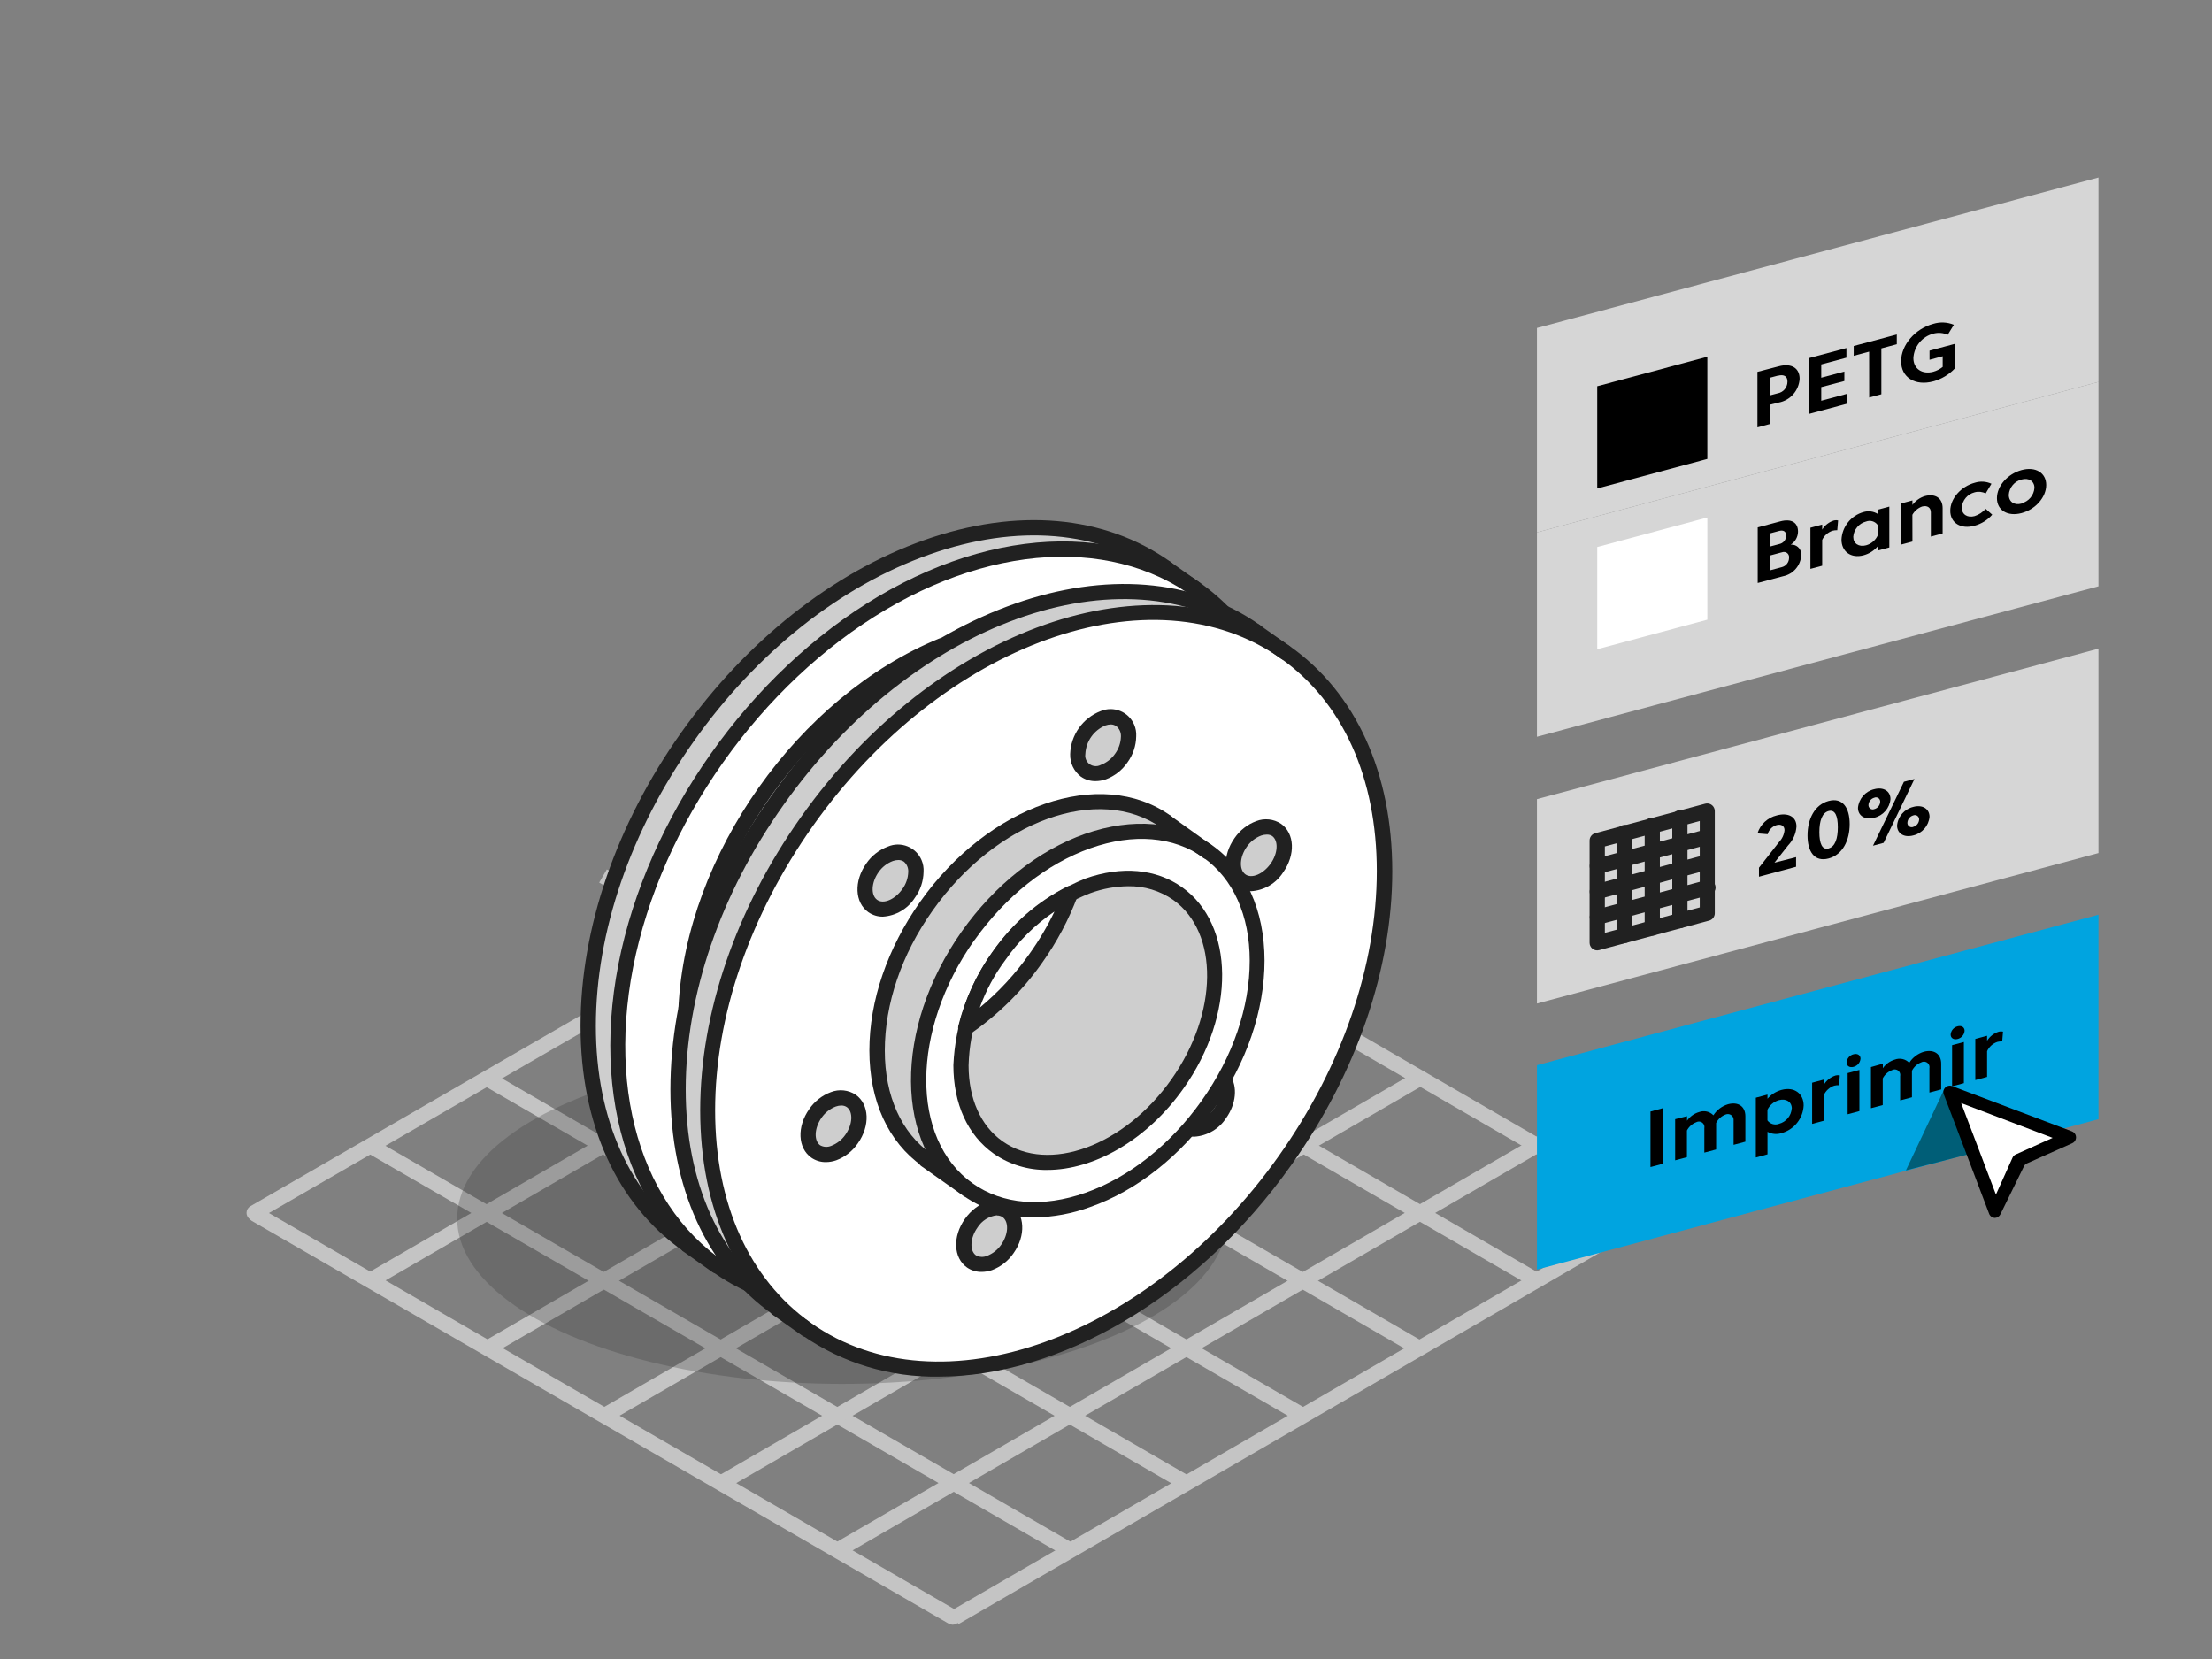 <svg xmlns="http://www.w3.org/2000/svg" xmlns:xlink="http://www.w3.org/1999/xlink" id="Camada_1" x="0px" y="0px" width="400px" height="300px" viewBox="0 0 400 300" xml:space="preserve"><rect x="0" y="0" width="400" height="300" fill="#808080" stroke="none"/><title>Orcamento de impressão 3D-05.3</title><rect x="223.621" y="91.236" transform="matrix(-0.501 0.865 -0.865 -0.501 490.587 70.421)" fill="#C4C4C4" width="2.76" height="170.68"></rect><rect x="202.517" y="103.412" transform="matrix(-0.501 0.865 -0.865 -0.501 469.44 106.978)" fill="#C4C4C4" width="2.76" height="170.67"></rect><rect x="181.543" y="115.887" transform="matrix(-0.501 0.866 -0.866 -0.501 448.549 143.39)" fill="#C4C4C4" width="2.76" height="170.329"></rect><rect x="170.708" y="145.92" transform="matrix(-0.501 0.866 -0.866 -0.501 447.992 179.956)" fill="#C4C4C4" width="2.76" height="146.56"></rect><rect x="150.073" y="158.882" transform="matrix(-0.501 0.866 -0.866 -0.501 427.79 216.523)" fill="#C4C4C4" width="2.76" height="145.499"></rect><path fill="#C4C4C4" d="M193.34,281.62c-0.243-0.001-0.481-0.067-0.69-0.19l-126-72.82c-0.626-0.434-0.782-1.293-0.349-1.92 c0.386-0.557,1.118-0.751,1.729-0.459l126,72.819c0.657,0.386,0.878,1.231,0.492,1.889 C194.275,281.358,193.826,281.617,193.34,281.62z"></path><path fill="#C4C4C4" d="M172.24,293.8c-0.243-0.001-0.481-0.066-0.69-0.19l-126-72.819c-0.657-0.4-0.865-1.258-0.465-1.915 s1.258-0.865,1.915-0.465l126,72.82c0.657,0.385,0.877,1.23,0.491,1.889c-0.246,0.419-0.695,0.678-1.182,0.681H172.24z"></path><rect x="161.02" y="248.419" transform="matrix(-0.865 0.501 -0.501 -0.865 584.212 342.677)" fill="#C4C4C4" width="170.129" height="2.76"></rect><rect x="139.93" y="236.217" transform="matrix(-0.865 0.501 -0.501 -0.865 538.758 330.482)" fill="#C4C4C4" width="170.131" height="2.76"></rect><rect x="120.481" y="230.133" transform="matrix(-0.865 0.501 -0.501 -0.865 476.906 334.926)" fill="#C4C4C4" width="145.98" height="2.76"></rect><rect x="99.378" y="217.954" transform="matrix(-0.865 0.501 -0.501 -0.865 431.438 322.782)" fill="#C4C4C4" width="145.98" height="2.761"></rect><path fill="#C4C4C4" d="M67,232.88c-0.763-0.005-1.376-0.626-1.371-1.389c0.003-0.486,0.262-0.935,0.681-1.181L213.56,145 c0.627-0.434,1.486-0.277,1.92,0.349c0.435,0.626,0.278,1.486-0.349,1.92c-0.061,0.042-0.125,0.079-0.191,0.111L67.74,232.689 C67.516,232.822,67.26,232.889,67,232.88z"></path><path fill="#C4C4C4" d="M45.95,220.7c-0.763-0.005-1.377-0.627-1.372-1.389c0.004-0.486,0.263-0.936,0.682-1.182l148.08-85.54 c0.627-0.434,1.486-0.277,1.92,0.349c0.434,0.627,0.277,1.486-0.349,1.92c-0.061,0.042-0.125,0.079-0.191,0.11L46.64,220.51 C46.431,220.633,46.193,220.699,45.95,220.7z"></path><rect x="76.676" y="199.664" transform="matrix(-0.865 0.501 -0.501 -0.865 402.448 293.989)" fill="#C4C4C4" width="170.13" height="2.76"></rect><polygon fill="#D6D6D6" points="379.47,154.26 277.93,181.47 277.93,144.51 379.47,117.3 "></polygon><polygon fill="#D6D6D6" points="379.47,106.02 277.93,133.23 277.93,96.27 379.47,69.06 "></polygon><polygon fill="#D6D6D6" points="379.47,69.06 277.93,96.27 277.93,59.31 379.47,32.1 "></polygon><polygon fill="#00A4E0" points="379.47,202.38 277.93,229.58 277.93,192.62 379.47,165.41 "></polygon><path d="M317.85,105.42V95.37l4.08-1.09c2-0.54,3.21,0.2,3.21,1.86c-0.015,0.954-0.507,1.836-1.311,2.35 c0.97-0.075,1.816,0.649,1.892,1.619c0.007,0.093,0.007,0.188-0.001,0.281c-0.09,1.86-1.427,3.423-3.25,3.8L317.85,105.42z  M321.76,96l-1.75,0.47v2.38l1.75-0.47c0.718-0.146,1.235-0.776,1.24-1.51C323,96.09,322.49,95.82,321.76,96z M322.199,99.88 l-2.189,0.59v2.68l2.189-0.59c0.776-0.193,1.321-0.89,1.32-1.69c0.068-0.515-0.293-0.987-0.808-1.056 c-0.175-0.023-0.353,0.003-0.513,0.076V99.88z"></path><path d="M329.51,97.64v4.66l-2.13,0.57v-7.44l2.13-0.57v0.91c0.488-0.799,1.254-1.39,2.149-1.66c0.24-0.056,0.49-0.056,0.73,0 l-0.15,1.77c-0.286-0.011-0.572,0.02-0.85,0.09C330.559,96.242,329.877,96.847,329.51,97.64z"></path><path d="M339.539,92.92v-0.75l2.11-0.56V99l-2.11,0.56v-0.75c-0.664,0.778-1.55,1.336-2.539,1.6c-2.311,0.62-4-0.69-4-2.82 c0.11-2.356,1.725-4.375,4-5C337.855,92.338,338.778,92.458,339.539,92.92z M339.539,96.85v-1.92 c-0.474-0.659-1.333-0.914-2.09-0.62c-1.29,0.325-2.227,1.442-2.319,2.77c0,1.21,1,1.88,2.319,1.53 C338.37,98.356,339.133,97.713,339.539,96.85z"></path><path d="M345.829,97.93l-2.13,0.57v-7.44l2.13-0.57v0.82c0.556-0.765,1.346-1.327,2.25-1.6c1.881-0.51,3.21,0.37,3.21,2.17v4.58 l-2.13,0.57v-4.38c0-0.83-0.609-1.32-1.6-1.05c-0.739,0.273-1.355,0.802-1.74,1.49L345.829,97.93z"></path><path d="M352.67,92.37c0-2.18,1.899-4.4,4.449-5.08c0.989-0.312,2.059-0.244,3,0.19l-1.05,1.75c-0.617-0.316-1.332-0.388-2-0.2 c-1.29,0.325-2.227,1.442-2.319,2.77c0,1.21,1,1.88,2.319,1.53c0.775-0.249,1.467-0.706,2-1.32l1.19,1.06 c-0.846,0.974-1.964,1.67-3.21,2C354.57,95.76,352.67,94.55,352.67,92.37z"></path><path d="M365.57,85c2.561-0.69,4.45,0.52,4.45,2.7c0,2.18-1.9,4.4-4.45,5.08c-2.55,0.68-4.46-0.521-4.46-2.7 C361.11,87.9,363,85.71,365.57,85z M365.57,91c1.291-0.325,2.227-1.442,2.32-2.77c0-1.21-1-1.88-2.32-1.52 c-1.29,0.325-2.227,1.442-2.319,2.77c0,1.27,1.01,1.94,2.319,1.58V91z"></path><path d="M300.659,200.4v10.05l-2.199,0.59V201L300.659,200.4z"></path><path d="M305.07,201.84v0.82c0.521-0.752,1.283-1.303,2.16-1.561c0.908-0.346,1.935-0.117,2.61,0.58 c0.612-0.965,1.554-1.676,2.649-2c1.851-0.5,3.13,0.41,3.13,2.17v4.601l-2.13,0.569v-4.399c0.064-0.576-0.351-1.096-0.927-1.159 c-0.182-0.021-0.365,0.007-0.533,0.079c-0.738,0.278-1.346,0.824-1.7,1.53c0,0.16,0,0.32,0,0.479v4.31l-2.13,0.57V204 c0.106-0.542-0.247-1.067-0.789-1.174c-0.229-0.045-0.466-0.008-0.671,0.104c-0.729,0.273-1.331,0.809-1.689,1.5v4.82l-2.13,0.57 v-7.44L305.07,201.84z"></path><path d="M326.159,199.9c-0.11,2.356-1.725,4.375-4,5c-0.843,0.279-1.764,0.191-2.54-0.24v4.08l-2.109,0.57V198.5l2.109-0.561v0.75 c0.667-0.776,1.552-1.334,2.54-1.6C324.47,196.46,326.159,197.77,326.159,199.9z M324.02,200.47c0-1.21-1-1.88-2.32-1.53 c-0.916,0.25-1.679,0.885-2.09,1.74v1.92c0.474,0.659,1.334,0.914,2.09,0.62c1.276-0.329,2.201-1.436,2.301-2.75H324.02z"></path><path d="M329.82,198v4.66l-2.13,0.57v-7.44l2.13-0.57v0.91c0.49-0.798,1.255-1.388,2.15-1.66c0.24-0.056,0.489-0.056,0.729,0 l-0.149,1.771c-0.286-0.016-0.572,0.012-0.851,0.08C330.867,196.595,330.186,197.203,329.82,198z"></path><path d="M335.18,190.641c0.71-0.19,1.26,0.159,1.26,0.799c-0.057,0.714-0.564,1.311-1.26,1.48c-0.71,0.189-1.26-0.16-1.26-0.811 C333.981,191.4,334.488,190.809,335.18,190.641z M334.11,194.05l2.13-0.569v7.439l-2.13,0.57V194.05z"></path><path d="M340.48,192.35v0.82c0.521-0.752,1.283-1.302,2.16-1.561c0.907-0.346,1.934-0.117,2.61,0.58 c0.613-0.963,1.555-1.674,2.649-2c1.851-0.489,3.13,0.41,3.13,2.17V197l-2.13,0.57v-4.4c0.106-0.542-0.247-1.067-0.789-1.174 c-0.229-0.044-0.466-0.008-0.671,0.104c-0.739,0.278-1.346,0.824-1.7,1.53c0,0.16,0,0.32,0,0.479v4.311l-2.13,0.57v-4.4 c0.112-0.541-0.235-1.07-0.775-1.182c-0.233-0.049-0.476-0.013-0.685,0.102c-0.729,0.273-1.332,0.808-1.689,1.5v4.82l-2.131,0.57 v-7.44L340.48,192.35z"></path><path d="M354,185.59c0.71-0.189,1.26,0.16,1.26,0.811c-0.058,0.713-0.565,1.31-1.26,1.479c-0.711,0.19-1.261-0.16-1.261-0.8 C352.792,186.363,353.301,185.762,354,185.59z M353,189l2.13-0.57v7.44l-2.13,0.569V189z"></path><path d="M359.329,190.08v4.66l-2.13,0.57v-7.44l2.13-0.57v0.91c0.489-0.799,1.254-1.39,2.15-1.66c0.24-0.057,0.49-0.057,0.73,0 l-0.15,1.771c-0.286-0.016-0.572,0.012-0.85,0.08C360.377,188.675,359.697,189.283,359.329,190.08z"></path><path d="M320,73.19v3.5l-2.2,0.59V67.24l3.84-1c2.31-0.62,3.79,0.31,3.79,2.26c-0.129,2.13-1.692,3.899-3.79,4.29L320,73.19z  M321.46,67.93L320,68.32v3.19l1.46-0.39c1.011-0.173,1.755-1.044,1.77-2.07c0.04-0.95-0.59-1.42-1.72-1.11L321.46,67.93z"></path><path d="M327.14,64.75l6.75-1.81v1.74l-4.55,1.22v2.4l4.18-1.12v1.72l-4.18,1.1v2.46l4.66-1.25V73l-6.891,1.85L327.14,64.75z"></path><path d="M338,63.59l-2.79,0.75v-1.77l7.79-2.08v1.76L340.21,63v8.29l-2.2,0.59L338,63.59z"></path><path d="M346,64.75c0,1.94,1.579,3,3.6,2.47c0.62-0.17,1.198-0.467,1.7-0.87v-1.93l-2.38,0.64v-1.65l4.58-1.23v4.44 c-1.062,1.123-2.41,1.932-3.9,2.34c-3.29,0.88-5.82-0.71-5.82-3.64c0-2.93,2.53-5.88,5.82-6.76c1.222-0.379,2.538-0.319,3.72,0.17 l-1.109,1.81c-0.82-0.368-1.743-0.438-2.61-0.2C347.569,60.872,346.114,62.654,346,64.75z"></path><polygon points="308.74,82.99 288.83,88.33 288.83,69.84 308.74,64.51 "></polygon><polygon fill="#FFFFFF" points="308.74,112.06 288.83,117.4 288.83,98.92 308.74,93.58 "></polygon><path d="M320.88,156l3.909-1v1.74l-6.71,1.8v-1.63l3.62-4.63c0.569-0.585,0.922-1.348,1-2.16c0-0.76-0.6-1.15-1.43-0.92 c-0.787,0.236-1.398,0.859-1.62,1.649l-1.84-0.149c0.51-1.622,1.836-2.857,3.49-3.25c2-0.55,3.56,0.2,3.56,2 c-0.083,1.282-0.618,2.494-1.51,3.42L320.88,156z"></path><path d="M330.67,144.84c2.54-0.68,3.81,1.23,3.81,4.18c0,2.95-1.27,5.541-3.81,6.22s-3.811-1.221-3.811-4.17 C326.86,148.12,328.13,145.53,330.67,144.84z M330.67,153.42c1.17-0.311,1.67-1.779,1.67-3.83c0-2.05-0.5-3.24-1.67-2.93 s-1.67,1.78-1.67,3.82c0,2.04,0.5,3.26,1.67,2.95V153.42z"></path><path d="M338.92,142.71c1.68-0.45,2.939,0.36,2.939,1.79c-0.151,1.64-1.336,2.998-2.939,3.37c-1.681,0.45-2.94-0.36-2.94-1.79 C336.131,144.44,337.316,143.083,338.92,142.71z M338.92,146.32c0.609-0.156,1.047-0.691,1.08-1.32 c0.028-0.419-0.287-0.782-0.706-0.811c-0.121-0.009-0.243,0.012-0.354,0.061c-0.604,0.161-1.033,0.696-1.06,1.32 c-0.017,0.425,0.315,0.783,0.74,0.799C338.722,146.373,338.824,146.356,338.92,146.32z M344.289,141.37l1.91-0.51l-5.58,11.55 l-1.92,0.52L344.289,141.37z M345.98,145.91c1.68-0.45,2.94,0.36,2.94,1.79c-0.151,1.639-1.337,2.997-2.94,3.37 c-1.68,0.449-2.93-0.36-2.93-1.79c0.152-1.643,1.342-3.001,2.95-3.37H345.98z M345.98,149.52c0.604-0.161,1.033-0.696,1.06-1.32 c0.021-0.425-0.307-0.786-0.731-0.807c-0.112-0.005-0.225,0.014-0.328,0.057c-0.602,0.164-1.03,0.697-1.06,1.32 c-0.025,0.424,0.298,0.789,0.723,0.814c0.122,0.007,0.245-0.015,0.357-0.064H345.98z"></path><path fill="#212121" d="M298.789,169.189c-0.762,0-1.379-0.617-1.379-1.379l0,0v-18.48c-0.065-0.759,0.498-1.428,1.257-1.492 c0.76-0.065,1.428,0.498,1.492,1.257c0.007,0.078,0.007,0.157,0,0.235v18.48C300.159,168.568,299.548,169.185,298.789,169.189z"></path><path fill="#212121" d="M288.83,171.859c-0.763,0-1.38-0.617-1.38-1.379l0,0V152c-0.002-0.617,0.406-1.16,1-1.33l19.909-5.34 c0.737-0.193,1.492,0.248,1.685,0.985c0.03,0.113,0.045,0.229,0.046,0.345v18.48c0.001,0.616-0.407,1.16-1,1.329l-19.91,5.341 C289.066,171.842,288.948,171.858,288.83,171.859z M290.21,153.061v15.629l17.159-4.6v-15.63L290.21,153.061z"></path><path fill="#212121" d="M288.84,162.62c-0.763-0.005-1.377-0.626-1.372-1.388c0.004-0.617,0.417-1.158,1.012-1.322l19.91-5.34 c0.748-0.145,1.472,0.346,1.616,1.094c0.13,0.675-0.257,1.342-0.906,1.566l-19.91,5.34 C289.075,162.602,288.958,162.617,288.84,162.62z"></path><path fill="#212121" d="M288.84,158c-0.763-0.004-1.377-0.626-1.372-1.389c0.004-0.617,0.417-1.156,1.012-1.321l19.91-5.29 c0.748-0.144,1.472,0.346,1.616,1.094c0.13,0.676-0.257,1.343-0.906,1.566L289.2,158C289.08,158.016,288.959,158.016,288.84,158z"></path><path fill="#212121" d="M288.84,167.23c-0.762-0.01-1.372-0.636-1.362-1.398c0.008-0.613,0.42-1.148,1.012-1.313l19.91-5.33 c0.721-0.248,1.506,0.136,1.754,0.856s-0.135,1.506-0.855,1.754c-0.062,0.021-0.125,0.038-0.188,0.05l-19.909,5.33 C289.082,167.212,288.961,167.229,288.84,167.23z"></path><path fill="#212121" d="M303.78,167.85c-0.762,0-1.38-0.617-1.38-1.379c0-0.001,0-0.001,0-0.001V148 c-0.064-0.759,0.498-1.428,1.258-1.492c0.76-0.065,1.428,0.498,1.492,1.257c0.007,0.078,0.007,0.157,0,0.235v18.48 C305.145,167.234,304.534,167.845,303.78,167.85z"></path><path fill="#212121" d="M293.82,170.52c-0.762,0-1.38-0.617-1.38-1.379l0,0v-18.48c-0.064-0.76,0.498-1.428,1.258-1.493 s1.428,0.499,1.492,1.258c0.007,0.079,0.007,0.157,0,0.235v18.48C295.19,169.898,294.578,170.515,293.82,170.52z"></path><polyline fill="#005E77" points="351.539,197.07 344.65,211.641 360.21,207.63 357.86,199.439 "></polyline><polygon fill="#FFFFFF" points="353.18,198.03 373.409,205.311 365.17,209.689 360.8,218.54 "></polygon><path d="M366,210.891c0.109-0.229,0.298-0.409,0.529-0.511l8.19-3.649c0.587-0.257,0.854-0.941,0.598-1.527 c-0.126-0.289-0.363-0.514-0.658-0.623l0,0L353,196.4c-0.598-0.231-1.27,0.066-1.5,0.664c-0.104,0.269-0.104,0.566,0,0.836 l8.199,21.59c0.166,0.439,0.581,0.735,1.051,0.75l0,0c0.434-0.021,0.82-0.284,1-0.68L366,210.891z M364.51,208.76 c-0.258,0.116-0.464,0.322-0.58,0.58l-3,6.67l-6.29-16.54l16.54,6.29L364.51,208.76z"></path><ellipse opacity="0.28" fill="#383838" cx="152.3" cy="220.36" rx="69.63" ry="29.89"></ellipse><path fill="#CECECE" d="M210.83,102.65c-23.9-16.9-62.65-3.2-86.551,30.6c-23.899,33.8-23.909,74.9,0,91.8"></path><path fill="#212121" d="M124.27,226.439c-0.282,0.001-0.559-0.086-0.79-0.25c-11.93-8.439-18.51-22.89-18.5-40.689 c0-17.62,6.46-36.46,18.181-53c11.72-16.54,27.329-28.94,43.939-34.82c16.78-5.93,32.601-4.55,44.53,3.89 c0.647,0.402,0.847,1.253,0.444,1.9s-1.253,0.847-1.9,0.445c-0.047-0.029-0.091-0.061-0.134-0.095c-11.181-7.91-26.101-9.16-42-3.54 c-16.08,5.689-31.21,17.689-42.61,33.81s-17.68,34.391-17.68,51.45c0,16.88,6.16,30.53,17.34,38.44 c0.618,0.445,0.759,1.307,0.313,1.926c-0.258,0.358-0.672,0.572-1.113,0.574L124.27,226.439z"></path><path fill="#FFFFFF" d="M221.29,110.76C206.76,96,182.72,95.37,159.59,109s-41.2,39.21-46.37,65.58s3.47,48.8,22.19,57.6"></path><path fill="#212121" d="M135.41,233.59c-0.201,0-0.398-0.045-0.58-0.13c-19.221-9-28.24-32.229-23-59.11 c5.22-26.609,23.68-52.709,47-66.5c23.58-13.93,48.46-13.17,63.38,1.95c0.535,0.553,0.522,1.435-0.03,1.97 c-0.552,0.536-1.435,0.522-1.97-0.03c-14-14.18-37.561-14.771-60-1.51c-22.7,13.41-40.641,38.79-45.72,64.661 c-5,25.6,3.39,47.609,21.43,56.09c0.685,0.334,0.969,1.16,0.635,1.846c-0.229,0.469-0.703,0.768-1.225,0.773L135.41,233.59z"></path><path fill="#FFFFFF" d="M170.35,116.73c-25,10.26-44.95,38.49-46.29,65.459"></path><path fill="#212121" d="M124.06,183.57H124c-0.759-0.038-1.344-0.682-1.311-1.44c1.37-27.54,21.641-56.2,47.15-66.67 c0.738-0.189,1.49,0.256,1.679,0.995c0.157,0.612-0.123,1.253-0.679,1.555c-24.58,10.09-44.12,37.721-45.44,64.26 C125.359,182.985,124.777,183.551,124.06,183.57z"></path><path fill="#CECECE" d="M227.08,114.15c-23.9-16.9-62.65-3.2-86.551,30.6c-23.899,33.8-23.909,74.9,0,91.8"></path><path fill="#212121" d="M140.52,237.93c-0.282,0-0.559-0.087-0.79-0.25c-11.93-8.439-18.5-22.89-18.5-40.689 c0-17.62,6.46-36.46,18.181-53c24.3-34.37,64-48.25,88.47-30.93c0.647,0.402,0.847,1.253,0.444,1.9s-1.253,0.846-1.9,0.444 c-0.047-0.029-0.091-0.061-0.134-0.095c-23.24-16.43-61.21-2.85-84.63,30.28C130.25,161.66,124,179.93,124,197 c0,16.88,6.16,30.53,17.34,38.439c0.618,0.445,0.759,1.309,0.313,1.927c-0.258,0.358-0.672,0.571-1.113,0.573L140.52,237.93z"></path><path fill="#FFFFFF" d="M145.92,148.55c-23.9,33.8-23.91,74.9,0,91.8c23.91,16.9,62.649,3.2,86.55-30.6s23.91-74.9,0-91.8 C208.56,101.05,169.82,114.75,145.92,148.55"></path><path fill="#212121" d="M169.71,248.939c-8.773,0.146-17.373-2.459-24.59-7.449c-11.931-8.44-18.5-22.891-18.5-40.69 c0-17.62,6.46-36.46,18.18-53l0,0c24.3-34.37,64-48.25,88.47-30.93c11.931,8.44,18.5,22.89,18.5,40.69 c0,17.619-6.46,36.459-18.18,53C216.39,234.88,191.47,248.939,169.71,248.939z M147,149.35c-11.4,16.12-17.681,34.39-17.681,51.45 c0,16.88,6.16,30.53,17.341,38.44c23.239,16.43,61.199,2.859,84.63-30.271c11.399-16.12,17.68-34.39,17.68-51.45 c0-16.879-6.16-30.529-17.34-38.439C208.39,102.65,170.43,116.23,147,149.35z"></path><path fill="#CECECE" d="M164.32,161.57c1.78-2.521,1.761-5.601,0-6.881c-1.76-1.279-4.71-0.27-6.5,2.25 c-1.79,2.521-1.76,5.601,0,6.881C159.58,165.1,162.53,164.09,164.32,161.57"></path><path fill="#212121" d="M159.65,165.76c-0.939,0.011-1.858-0.272-2.63-0.81c-2.46-1.74-2.63-5.61-0.37-8.8 c0.956-1.4,2.322-2.469,3.91-3.061c2.357-1.004,5.083,0.092,6.088,2.449c0.283,0.666,0.408,1.389,0.362,2.111 c-0.027,1.695-0.579,3.341-1.58,4.709l0,0C164.156,164.35,162.009,165.613,159.65,165.76z M162.45,155.52 c-0.342,0.004-0.68,0.065-1,0.181c-1.039,0.393-1.935,1.09-2.57,2c-1.32,1.86-1.45,4.13-0.29,5s3.26-0.06,4.58-1.921 c0.663-0.9,1.036-1.981,1.07-3.1c0.044-0.707-0.244-1.396-0.78-1.859C163.162,155.619,162.81,155.514,162.45,155.52z M164.31,161.57 L164.31,161.57z"></path><path fill="#CECECE" d="M154,206c1.779-2.52,1.76-5.6,0-6.88s-4.71-0.271-6.5,2.25s-1.76,5.6,0,6.88S152.21,208.52,154,206"></path><path fill="#212121" d="M149.34,210.141c-0.938,0.013-1.858-0.267-2.63-0.801c-2.46-1.74-2.63-5.6-0.37-8.79 c0.956-1.399,2.321-2.468,3.91-3.06c1.488-0.58,3.167-0.401,4.5,0.479c2.46,1.74,2.63,5.601,0.37,8.79 c-0.956,1.4-2.322,2.469-3.91,3.061C150.609,210.029,149.977,210.138,149.34,210.141z M152.15,199.91 c-0.341,0.004-0.679,0.064-1,0.18c-1.038,0.393-1.934,1.09-2.569,2c-1.32,1.86-1.45,4.13-0.29,5c0.612,0.347,1.351,0.391,2,0.12 c1.038-0.394,1.934-1.09,2.569-2c1.32-1.86,1.45-4.13,0.29-5C152.855,200.011,152.506,199.906,152.15,199.91z"></path><path fill="#CECECE" d="M182.15,225.859c1.78-2.52,1.761-5.6,0-6.879c-1.76-1.28-4.71-0.271-6.5,2.25c-1.79,2.52-1.76,5.6,0,6.879 C177.41,229.391,180.36,228.38,182.15,225.859"></path><path fill="#212121" d="M177.49,230c-0.939,0.014-1.858-0.266-2.631-0.8c-2.46-1.74-2.63-5.601-0.369-8.79 c2.26-3.189,6-4.33,8.42-2.58s2.63,5.6,0.369,8.79c-0.955,1.399-2.321,2.468-3.909,3.06C178.766,229.891,178.13,229.998,177.49,230z  M180.28,219.76c-1.454,0.169-2.753,0.989-3.529,2.23c-1.32,1.859-1.45,4.13-0.29,5c0.612,0.346,1.351,0.391,2,0.119 c1.038-0.393,1.934-1.09,2.569-2c1.32-1.859,1.45-4.129,0.29-5c-0.309-0.211-0.676-0.318-1.05-0.31L180.28,219.76z"></path><path fill="#CECECE" d="M215.08,204.07c1.81,0.46,4.069-0.641,5.52-2.7s1.74-4.56,0.7-6.11"></path><path fill="#212121" d="M215.95,205.55c-0.408,0.001-0.815-0.049-1.211-0.149c-0.744-0.161-1.219-0.895-1.058-1.641 c0.16-0.744,0.895-1.219,1.64-1.058c0.036,0.008,0.072,0.017,0.108,0.028c1.24,0.31,2.94-0.59,4.05-2.16 c1.11-1.57,1.4-3.48,0.69-4.54c-0.436-0.626-0.281-1.485,0.344-1.921c0.626-0.436,1.486-0.281,1.922,0.344 c0.008,0.012,0.017,0.024,0.024,0.037c1.37,2,1.08,5.119-0.721,7.67C220.46,204.148,218.31,205.407,215.95,205.55z"></path><path fill="#CECECE" d="M230.91,157c1.779-2.52,1.76-5.6,0-6.88c-1.761-1.28-4.71-0.27-6.5,2.25c-1.79,2.521-1.761,5.6,0,6.88 C226.17,160.53,229.12,159.52,230.91,157"></path><path fill="#212121" d="M226.25,161.16c-0.941,0.009-1.861-0.277-2.63-0.82c-2.46-1.74-2.631-5.6-0.37-8.79 c0.955-1.399,2.321-2.468,3.91-3.06c1.488-0.581,3.167-0.401,4.5,0.479c2.46,1.74,2.63,5.601,0.369,8.79l0,0 C230.756,159.75,228.609,161.014,226.25,161.16z M229.05,150.92c-0.341,0.004-0.679,0.064-1,0.18c-1.038,0.394-1.934,1.09-2.57,2 c-1.319,1.86-1.45,4.131-0.29,5c1.16,0.87,3.261-0.06,4.58-1.92c1.32-1.859,1.45-4.13,0.29-5 C229.758,150.992,229.406,150.902,229.05,150.92z M230.91,156.97L230.91,156.97z"></path><path fill="#CECECE" d="M202.77,137.07c1.78-2.52,1.76-5.6,0-6.88s-4.71-0.27-6.5,2.25s-1.76,5.6,0,6.88 C198.03,140.6,200.98,139.59,202.77,137.07"></path><path fill="#212121" d="M198.1,141.25c-0.938,0.014-1.857-0.266-2.63-0.8c-1.276-0.965-2.004-2.491-1.95-4.09 c0.109-3.453,2.271-6.507,5.49-7.76c2.357-1.005,5.083,0.092,6.088,2.449c0.283,0.666,0.407,1.389,0.362,2.111 c-0.027,1.695-0.579,3.341-1.58,4.71l0,0c-0.956,1.399-2.322,2.468-3.91,3.06C199.368,141.14,198.737,141.248,198.1,141.25z  M200.91,131c-0.342,0.004-0.68,0.065-1,0.18c-2.106,0.864-3.524,2.866-3.641,5.14c-0.176,1.04,0.524,2.026,1.564,2.202 c0.42,0.071,0.852,0,1.226-0.202c1.038-0.393,1.935-1.09,2.57-2l0,0c0.662-0.901,1.035-1.982,1.07-3.1 c0.044-0.708-0.244-1.396-0.78-1.86C201.629,131.137,201.276,131.011,200.91,131z"></path><path fill="#CECECE" d="M210.82,148.57c-12-8.46-31.34-1.62-43.279,15.27c-11.94,16.891-11.931,37.44,0,45.9"></path><path fill="#212121" d="M167.56,211.12c-0.283,0.001-0.559-0.087-0.79-0.25c-6.16-4.351-9.55-11.78-9.56-20.91 c0-9,3.26-18.51,9.2-26.91c12.359-17.48,32.64-24.49,45.199-15.6c0.647,0.402,0.847,1.252,0.445,1.9 c-0.402,0.648-1.253,0.847-1.9,0.445c-0.047-0.029-0.092-0.061-0.135-0.095c-11.31-8-29.87-1.3-41.359,14.94 C163,172.58,160,181.57,160,190c0,8.21,3,14.84,8.39,18.66c0.619,0.445,0.759,1.308,0.313,1.926 c-0.258,0.359-0.672,0.572-1.113,0.574L167.56,211.12z"></path><path fill="#FFFFFF" d="M175.07,169.23c-11.949,16.89-11.93,37.439,0,45.899c11.931,8.46,31.341,1.62,43.28-15.271 c11.94-16.89,11.93-37.439,0-45.899S187.01,152.34,175.07,169.23"></path><path fill="#212121" d="M187,220.15c-4.55,0.068-9.005-1.293-12.74-3.891c-12.56-8.88-12.72-30.33-0.35-47.82l0,0 c5.939-8.399,13.859-14.67,22.3-17.649c8.609-3,16.74-2.31,22.899,2c6.16,4.31,9.551,11.78,9.561,20.91c0,9-3.26,18.51-9.2,26.909 c-5.94,8.4-13.86,14.671-22.3,17.65C193.911,219.462,190.473,220.102,187,220.15z M176.2,170c-11.49,16.24-11.62,36-0.301,44 c5.41,3.82,12.65,4.42,20.391,1.689c7.91-2.789,15.35-8.699,21-16.64c5.649-7.94,8.699-16.93,8.699-25.319 c0-8.211-3-14.84-8.39-18.66s-12.649-4.42-20.39-1.69c-7.91,2.79-15.36,8.7-21,16.64L176.2,170z"></path><line fill="none" x1="129.61" y1="228.9" x2="124.22" y2="225.1"></line><path fill="#212121" d="M129.61,230.28c-0.282-0.001-0.559-0.088-0.79-0.25l-5.39-3.811c-0.537-0.54-0.535-1.414,0.005-1.951 c0.413-0.411,1.039-0.519,1.565-0.269l5.39,3.811c0.619,0.445,0.759,1.307,0.313,1.926c-0.258,0.358-0.672,0.572-1.113,0.574 L129.61,230.28z"></path><line fill="none" x1="216.19" y1="106.49" x2="210.8" y2="102.69"></line><path fill="#212121" d="M216.19,107.87c-0.282,0-0.559-0.088-0.79-0.25L210,103.81c-0.596-0.476-0.691-1.345-0.216-1.94 c0.437-0.545,1.212-0.679,1.806-0.31l5.39,3.81c0.619,0.445,0.76,1.308,0.314,1.926c-0.259,0.358-0.673,0.572-1.114,0.574H216.19z"></path><line fill="none" x1="145.86" y1="240.4" x2="140.47" y2="236.59"></line><path fill="#212121" d="M145.86,241.78c-0.282-0.001-0.559-0.088-0.79-0.25l-5.39-3.811c-0.595-0.476-0.691-1.345-0.216-1.939 c0.437-0.546,1.212-0.679,1.806-0.311l5.391,3.811c0.618,0.444,0.759,1.308,0.313,1.926 C146.716,241.564,146.302,241.777,145.86,241.78z"></path><line fill="none" x1="232.44" y1="117.99" x2="227.05" y2="114.18"></line><path fill="#212121" d="M232.44,119.37c-0.282,0-0.559-0.087-0.79-0.25l-5.39-3.8c-0.647-0.402-0.847-1.252-0.444-1.9 c0.401-0.648,1.253-0.847,1.9-0.445c0.046,0.029,0.091,0.061,0.134,0.095l5.391,3.8c0.618,0.445,0.759,1.308,0.313,1.926 c-0.256,0.355-0.666,0.568-1.104,0.574H232.44z"></path><line fill="none" x1="175.04" y1="215.109" x2="167.51" y2="209.8"></line><path fill="#212121" d="M175,216.49c-0.283,0-0.559-0.088-0.79-0.25l-7.53-5.311c-0.647-0.402-0.847-1.252-0.444-1.9 c0.402-0.646,1.253-0.846,1.9-0.444c0.046,0.029,0.091,0.061,0.134,0.095l7.53,5.311c0.618,0.445,0.759,1.308,0.313,1.926 c-0.256,0.355-0.665,0.568-1.104,0.574H175z"></path><line fill="none" x1="218.33" y1="153.98" x2="210.8" y2="148.59"></line><path fill="#212121" d="M218.33,155.359c-0.288,0-0.567-0.091-0.801-0.26L210,149.71c-0.587-0.487-0.668-1.356-0.181-1.943 c0.438-0.527,1.195-0.653,1.78-0.297l7.53,5.39c0.618,0.445,0.759,1.309,0.313,1.927 C219.186,155.145,218.772,155.357,218.33,155.359z"></path><path fill="#CECECE" d="M180.51,173.08c-9,12.67-9,28.08,0,34.41S204,208.689,212.94,196c8.94-12.689,9-28.08,0-34.41 S189.46,160.4,180.5,173.07"></path><path fill="#212121" d="M189.39,211.561c-3.458,0.056-6.847-0.973-9.689-2.94c-4.711-3.33-7.301-9-7.301-16 c0.664-14.952,9.993-28.143,23.87-33.75c6.561-2.32,12.771-1.771,17.47,1.56c9.561,6.76,9.7,23.061,0.32,36.33 C207.45,206.16,197.83,211.561,189.39,211.561z M204,160.26c-2.328,0.027-4.634,0.45-6.82,1.25 c-6.325,2.438-11.754,6.751-15.56,12.36l0,0c-4.022,5.457-6.279,12.014-6.471,18.79c0,6,2.181,10.91,6.13,13.71 c8.32,5.88,22,0.88,30.521-11.149c8.52-12.031,8.66-26.611,0.34-32.5C209.75,161.069,206.904,160.209,204,160.26z M180.5,173.08 L180.5,173.08z"></path><path fill="#FFFFFF" d="M174.63,185.85c4.959-3.398,9.265-7.663,12.71-12.59c2.564-3.609,4.652-7.535,6.21-11.68 c-5.149,2.609-9.563,6.467-12.84,11.22C177.86,176.717,175.795,181.148,174.63,185.85z"></path><path fill="#212121" d="M174.63,187.23c-0.763-0.004-1.377-0.625-1.373-1.388c0-0.099,0.012-0.196,0.033-0.293 c1.206-4.905,3.363-9.526,6.35-13.6c3.401-4.942,7.997-8.942,13.36-11.63c0.694-0.313,1.512-0.004,1.825,0.691 c0.148,0.331,0.161,0.708,0.034,1.049c-1.599,4.258-3.743,8.292-6.38,12c-3.552,5.06-7.981,9.442-13.08,12.939 C175.172,187.151,174.904,187.231,174.63,187.23z M190.63,164.87c-3.452,2.331-6.439,5.284-8.811,8.71 c-1.97,2.63-3.536,5.539-4.649,8.63c3.417-2.835,6.443-6.109,9-9.74c1.718-2.401,3.224-4.947,4.5-7.61L190.63,164.87z"></path></svg>